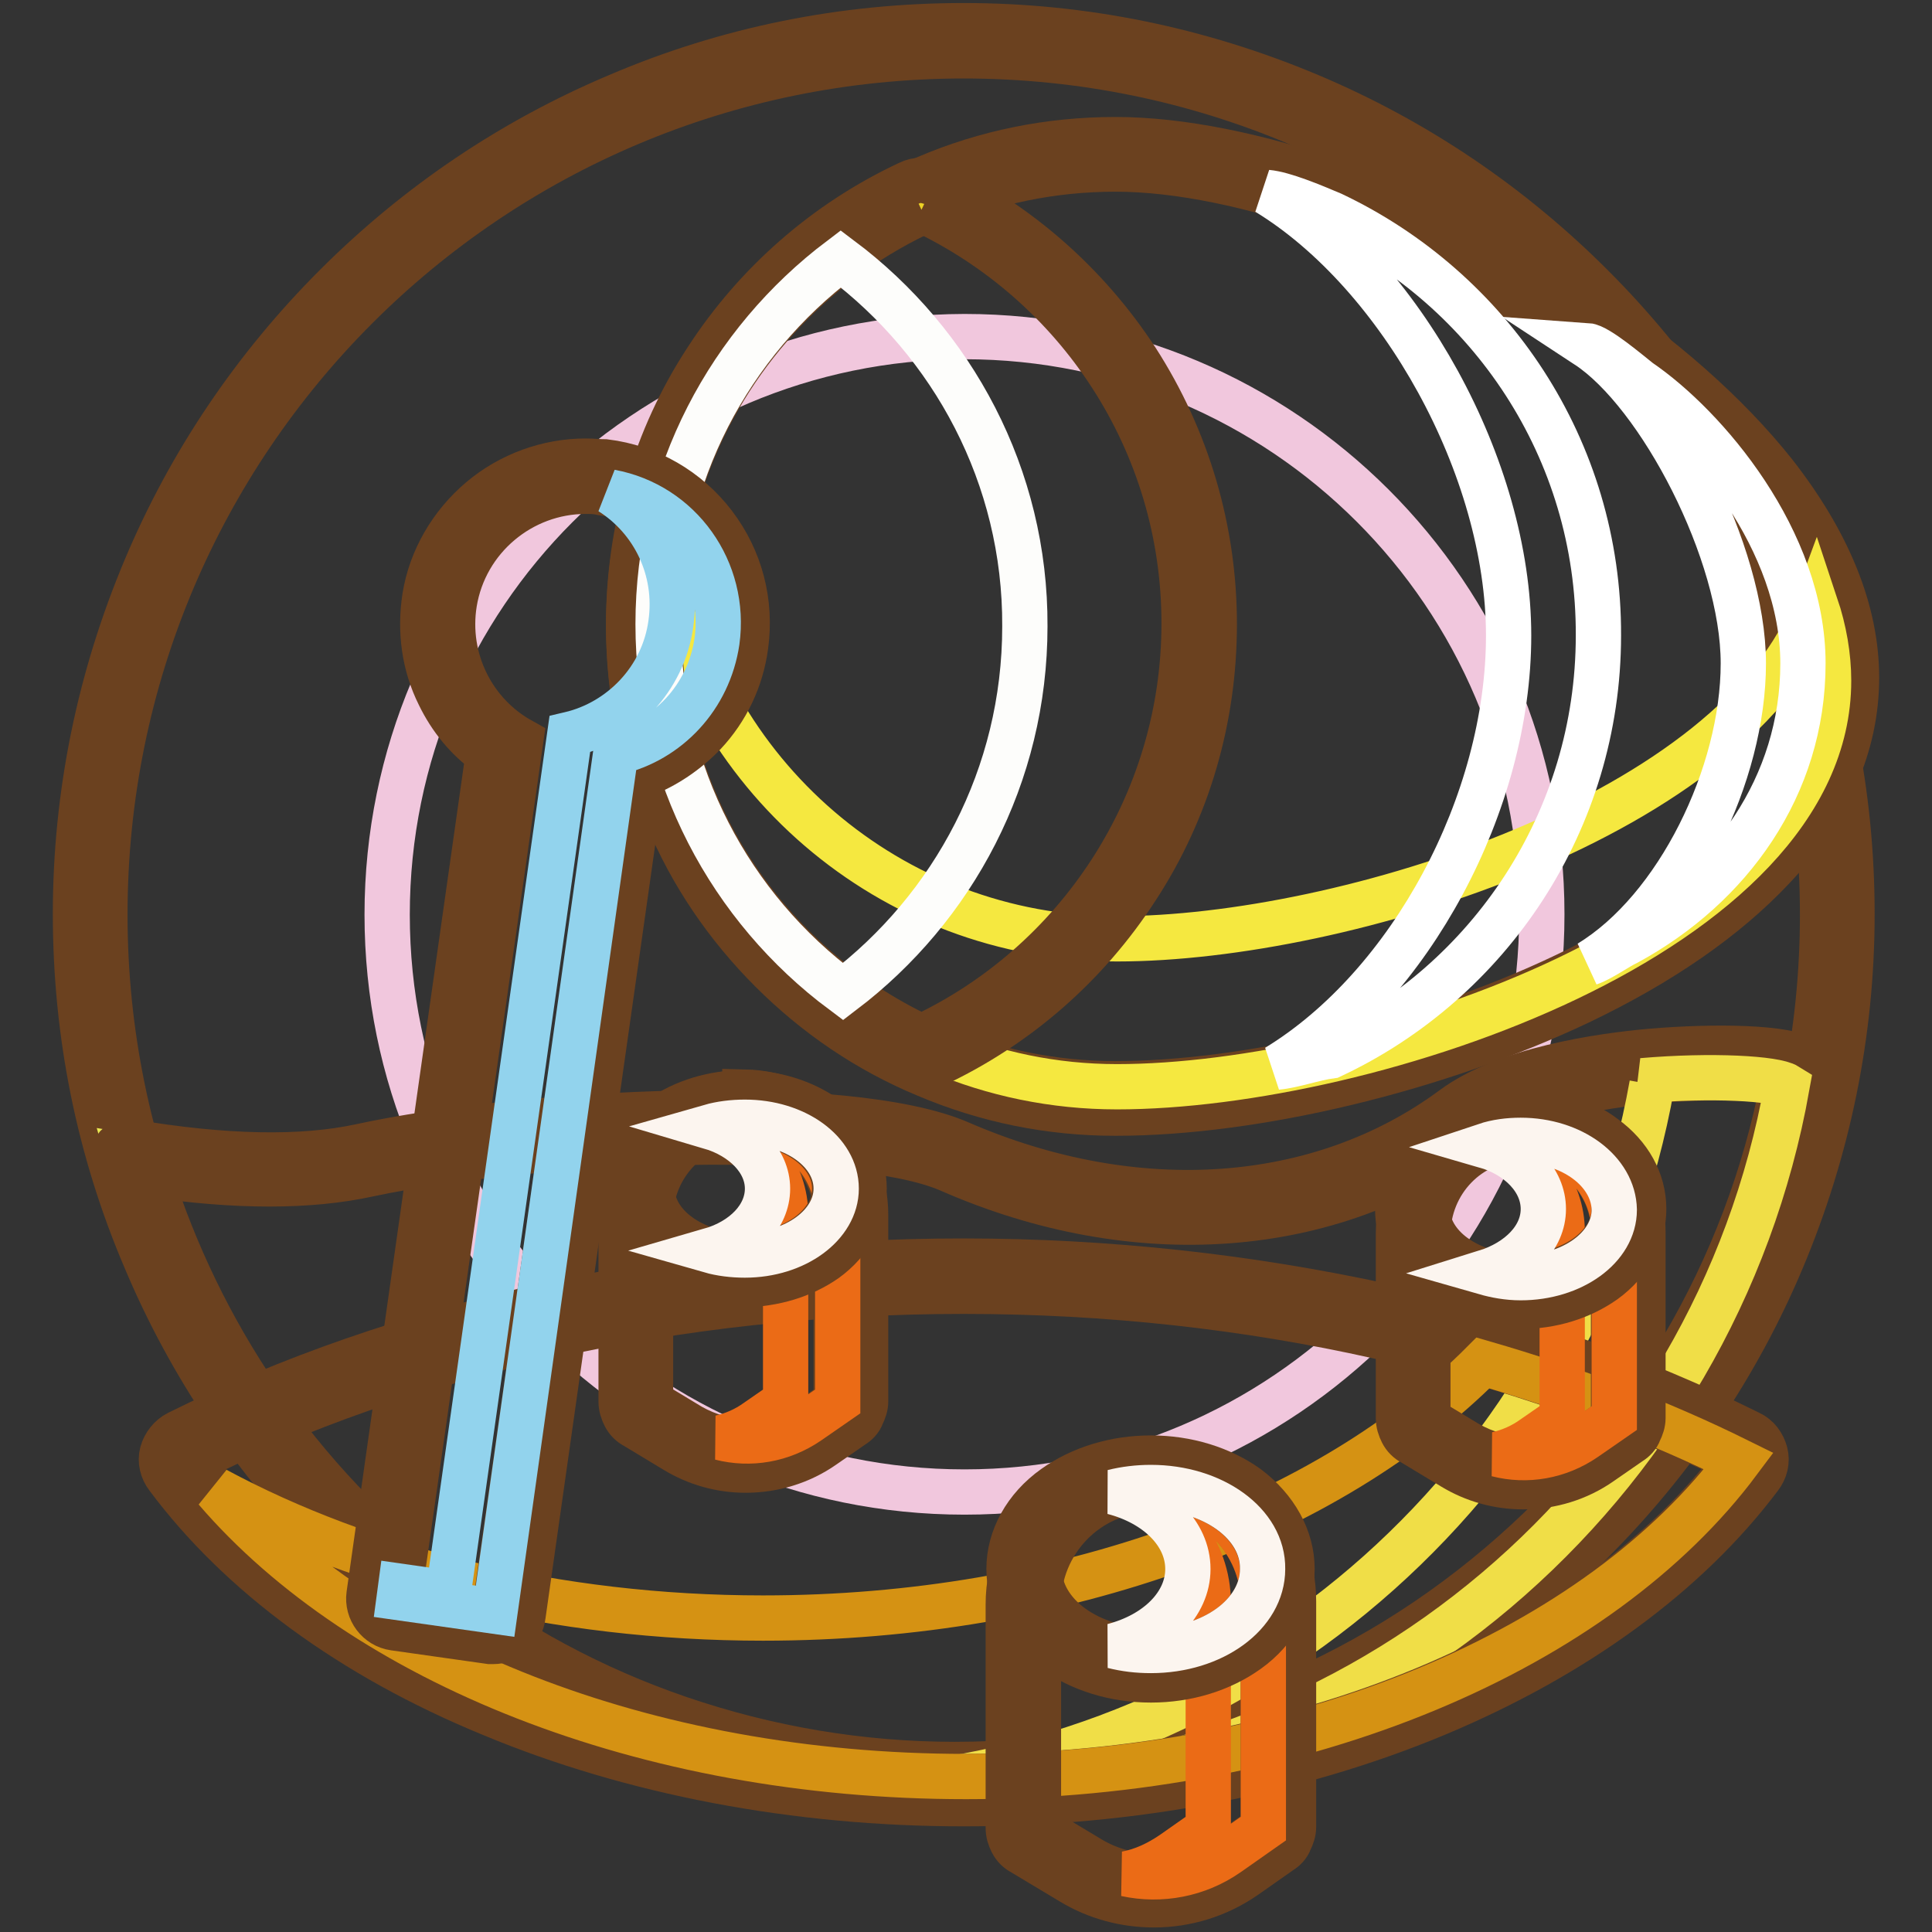 <?xml version="1.0" encoding="utf-8"?>
<!-- Svg Vector Icons : http://www.onlinewebfonts.com/icon -->
<!DOCTYPE svg PUBLIC "-//W3C//DTD SVG 1.1//EN" "http://www.w3.org/Graphics/SVG/1.1/DTD/svg11.dtd">
<svg version="1.1" xmlns="http://www.w3.org/2000/svg" xmlns:xlink="http://www.w3.org/1999/xlink" x="0px" y="0px" viewBox="0 0 256 256" enable-background="new 0 0 256 256" xml:space="preserve">
<rect x="0" y="0" width="256" height="256" fill="#333333" stroke="none"/>
<g> <path stroke-width="6" fill-opacity="0" stroke="#fadfea"  d="M127.7,236.9c-15.6,0-30.8-3.1-45-9.1C68.9,222,56.5,213.6,45.9,203c-10.6-10.6-19-23-24.8-36.8 c-6-14.3-9.1-29.4-9.1-45c0-15.6,3.1-30.8,9.1-45C26.9,62.4,35.2,50,45.9,39.3c10.6-10.6,23-19,36.8-24.8c14.3-6,29.4-9.1,45-9.1 c15.6,0,30.8,3.1,45,9.1c13.8,5.8,26.2,14.2,36.8,24.8c10.6,10.6,19,23,24.8,36.8c6,14.3,9.1,29.4,9.1,45c0,15.6-3.1,30.8-9.1,45 c-5.8,13.8-14.2,26.2-24.8,36.8c-10.6,10.6-23,19-36.8,24.8C158.5,233.9,143.3,236.9,127.7,236.9z"/> <path stroke-width="6" fill-opacity="0" stroke="#6b411f"  d="M127.7,7.4c62.9,0,113.8,51,113.8,113.8c0,62.9-51,113.8-113.8,113.8c-62.8,0-113.8-51-113.8-113.8 C13.9,58.3,64.8,7.4,127.7,7.4 M127.7,3.4c-15.9,0-31.3,3.1-45.8,9.3c-14,5.9-26.6,14.4-37.4,25.2C33.7,48.7,25.2,61.3,19.3,75.3 c-6.1,14.5-9.3,29.9-9.3,45.8s3.1,31.3,9.3,45.8c5.9,14,14.4,26.6,25.2,37.4c10.8,10.8,23.4,19.3,37.4,25.2 c14.5,6.1,29.9,9.3,45.8,9.3c15.9,0,31.3-3.1,45.8-9.3c14-5.9,26.6-14.4,37.4-25.2c10.8-10.8,19.3-23.4,25.2-37.4 c6.1-14.5,9.3-29.9,9.3-45.8s-3.1-31.3-9.3-45.8c-5.9-14-14.4-26.6-25.2-37.4c-10.8-10.8-23.4-19.3-37.4-25.2 C159,6.6,143.6,3.4,127.7,3.4L127.7,3.4z"/> <path stroke-width="6" fill-opacity="0" stroke="#f1c7dd"  d="M51.3,121.2c0,42.3,34.2,76.5,76.5,76.5c42.3,0,76.5-34.2,76.5-76.5c0,0,0,0,0-0.1 c0-42.3-34.3-76.5-76.5-76.5C85.6,44.7,51.3,78.9,51.3,121.2z"/> <path stroke-width="6" fill-opacity="0" stroke="#eae953"  d="M17,153.2c13.6,47.7,57.4,82.6,109.5,82.6c56,0,102.5-40.4,112-93.7c-3.5-2.4-33.4-2.1-44.8,6.3 c-18.5,13.7-43.8,15-67.2,4.8c-13.6-5.9-55.2-4.4-78.2,0.5C38.8,155.8,27.3,154.9,17,153.2z"/> <path stroke-width="6" fill-opacity="0" stroke="#6b411f"  d="M126.5,237.7c-12.9,0-25.7-2.1-37.8-6.3c-11.7-4-22.7-9.9-32.6-17.5c-9.8-7.5-18.3-16.4-25.2-26.6 c-7.1-10.3-12.4-21.6-15.8-33.6c-0.2-0.6,0-1.3,0.4-1.8c0.5-0.5,1.1-0.7,1.8-0.6c12.4,2.1,22.7,2.3,30.5,0.6 c21.7-4.7,64.5-6.9,79.4-0.4c23.3,10.1,47.7,8.4,65.3-4.6c7-5.2,19.5-7,26.3-7.6c8.3-0.7,18.1-0.6,20.7,1.2c0.6,0.4,1,1.2,0.8,2 c-4.7,26.4-18.6,50.5-39.2,67.9c-10.2,8.7-21.7,15.4-34.2,20.1C154,235.2,140.4,237.7,126.5,237.7z M19.8,155.6 c3.3,10.4,8.1,20.4,14.3,29.5c6.7,9.8,14.9,18.5,24.4,25.7c9.5,7.3,20.1,13,31.5,16.9c11.7,4,24,6.1,36.5,6.1 c13.5,0,26.6-2.4,39.1-7c12.1-4.5,23.2-11,33.1-19.4c19.5-16.5,32.8-39.1,37.6-64c-2.6-0.5-9-0.9-17.2-0.2 c-10.8,1-19.6,3.5-24.1,6.8c-18.7,13.9-44.6,15.8-69.2,5c-12.9-5.6-53.9-4.3-77,0.6C41,157.3,31.3,157.3,19.8,155.6z"/> <path stroke-width="6" fill-opacity="0" stroke="#f0de47"  d="M217.6,143.2c0.6,0.2,1.1,0.3,1.3,0.5c-9.1,51.1-52.3,90.3-105.3,93.4c3.7,0.3,7.4,0.5,11.2,0.5 c56,0,102.5-40.4,112-93.7C235.2,142.9,226.9,142.4,217.6,143.2z"/> <path stroke-width="6" fill-opacity="0" stroke="#e6bd1d"  d="M127.7,237.3c-22,0-43.4-4.1-61.9-11.8c-18.1-7.6-32.6-18.2-42.1-30.8c-0.3-0.5-0.5-1.1-0.3-1.6 c0.2-0.6,0.5-1,1-1.3c14.6-7.2,30.7-12.8,47.9-16.7c17.8-4,36.4-6,55.4-6s37.6,2,55.4,6c17.2,3.9,33.3,9.5,47.9,16.7 c0.5,0.3,0.9,0.7,1,1.3c0.2,0.6,0,1.1-0.3,1.6c-9.4,12.6-24,23.3-42.1,30.8C171.1,233.2,149.7,237.3,127.7,237.3z"/> <path stroke-width="6" fill-opacity="0" stroke="#6b411f"  d="M127.7,171.1c38.4,0,73.9,8.4,102.4,22.5c-18.5,24.8-57.4,41.8-102.4,41.8c-45,0-83.9-17-102.4-41.8 C53.7,179.4,89.2,171.1,127.7,171.1 M127.7,167.1c-19.1,0-37.9,2-55.8,6c-17.4,3.9-33.6,9.5-48.3,16.8c-1,0.5-1.8,1.5-2.1,2.6 c-0.3,1.1,0,2.3,0.7,3.2c9.6,12.9,24.4,23.8,42.9,31.4c18.7,7.8,40.4,11.9,62.6,11.9c22.3,0,43.9-4.1,62.6-11.9 c18.4-7.7,33.2-18.5,42.9-31.4c0.7-0.9,1-2.1,0.7-3.2c-0.3-1.1-1-2.1-2.1-2.6c-14.7-7.3-30.9-13-48.3-16.8 C165.6,169.2,146.8,167.1,127.7,167.1z"/> <path stroke-width="6" fill-opacity="0" stroke="#d59213"  d="M196.5,180.6c-20.3,20.4-55.5,33.8-95.4,33.8c-27.5,0-52.8-6.4-72.5-17c19.5,22.7,56.7,38,99.4,38 c45,0,83.9-17,102.4-41.8C219.9,188.4,208.6,184.1,196.5,180.6L196.5,180.6z"/> <path stroke-width="6" fill-opacity="0" stroke="#e5e63c"  d="M147.8,145.5c-16.7,0-32.4-6.5-44.2-18.3C91.7,115.4,85.2,99.7,85.2,83c0-16.7,6.5-32.4,18.3-44.2 c11.8-11.8,27.5-18.3,44.2-18.3c16.9,0,40.8,8.4,60.8,21.5c10.3,6.8,19,14.4,25,22c6.9,8.8,10.4,17.5,10.4,25.9 c0,8.4-3.5,16.4-10.6,23.9c-6.1,6.4-14.5,12.2-25.1,17.4C189.9,139.8,166.1,145.5,147.8,145.5L147.8,145.5z"/> <path stroke-width="6" fill-opacity="0" stroke="#6b411f"  d="M147.8,22.4c33.4,0,94.3,33.9,94.3,67.4c0,33.4-60.8,53.8-94.3,53.8c-33.5,0-60.6-27.1-60.6-60.6 C87.2,49.5,114.3,22.4,147.8,22.4 M147.8,18.5c-8.7,0-17.2,1.7-25.1,5.1c-7.7,3.2-14.6,7.9-20.5,13.8c-5.9,5.9-10.6,12.8-13.8,20.5 c-3.4,8-5.1,16.4-5.1,25.1c0,8.7,1.7,17.2,5.1,25.1c3.2,7.7,7.9,14.6,13.8,20.5c5.9,5.9,12.8,10.6,20.5,13.8 c8,3.4,16.4,5.1,25.1,5.1c18.6,0,42.6-5.8,61.4-14.7c10.9-5.2,19.5-11.2,25.7-17.8c7.4-7.8,11.1-16.3,11.1-25.2 c0-8.8-3.7-17.9-10.9-27.1c-6.2-7.8-15-15.6-25.5-22.5C189.4,27,165.1,18.5,147.8,18.5z"/> <path stroke-width="6" fill-opacity="0" stroke="#f5e840"  d="M148,124.4c-30.1,0-55.1-22-59.8-50.8c-0.5,3.2-0.8,6.4-0.8,9.8c0,33.4,27.1,60.6,60.6,60.6 c33.4,0,94.3-20.3,94.3-53.8c0-3.3-0.6-6.7-1.7-10C230.4,107.9,178.2,124.4,148,124.4z"/> <path stroke-width="6" fill-opacity="0" stroke="#edd225"  d="M122.1,139.5c-0.3,0-0.6-0.1-0.8-0.2c-10.6-5-19.6-12.8-25.9-22.7c-6.6-10.1-10-21.9-10-33.9 c0-12.1,3.5-23.8,10-33.9c6.4-9.8,15.3-17.7,25.9-22.7c0.3-0.1,0.5-0.2,0.8-0.2c0.3,0,0.6,0.1,0.8,0.2c10.6,5,19.6,12.8,25.9,22.7 c6.6,10.1,10,21.9,10,33.9c0,12.1-3.5,23.8-10,33.9c-6.4,9.8-15.3,17.7-25.9,22.7C122.6,139.4,122.4,139.5,122.1,139.5z"/> <path stroke-width="6" fill-opacity="0" stroke="#6b411f"  d="M122.1,27.8c20.6,9.7,34.8,30.6,34.8,54.8s-14.3,45.2-34.8,54.8c-20.6-9.7-34.8-30.6-34.8-54.8 S101.5,37.5,122.1,27.8 M122.1,23.9c-0.6,0-1.1,0.1-1.7,0.4c-10.9,5.1-20.2,13.2-26.8,23.4c-6.8,10.4-10.3,22.5-10.3,35 c0,12.5,3.6,24.6,10.3,35c6.6,10.1,15.8,18.2,26.8,23.4c0.5,0.3,1.1,0.4,1.7,0.4c0.6,0,1.1-0.1,1.7-0.4 c10.9-5.1,20.2-13.2,26.8-23.4c6.8-10.4,10.3-22.5,10.3-35c0-12.5-3.6-24.6-10.3-35c-6.6-10.1-15.8-18.2-26.8-23.4 C123.2,24.1,122.6,23.9,122.1,23.9z"/> <path stroke-width="6" fill-opacity="0" stroke="#fdfdfb"  d="M111.4,34.3C96.7,45.4,87.2,62.9,87.2,82.7c0,19.9,9.6,37.6,24.5,48.7c14.6-11.1,24.1-28.6,24.1-48.4 C135.9,63.1,126.2,45.4,111.4,34.3z"/> <path stroke-width="6" fill-opacity="0" stroke="#ffffff"  d="M176.5,28.4c-2.6-1.1-6.4-2.7-8.6-2.9c17.7,10.8,32,36.5,32,58.7c0,22.2-13,46.4-30.7,57.2 c2.2-0.2,4.9-1.2,7.2-1.5c20.9-9.8,35.4-31.1,35.4-55.7C211.9,59.5,197.4,38.3,176.5,28.4z"/> <path stroke-width="6" fill-opacity="0" stroke="#ffffff"  d="M217.2,50.5c-1.4-1.1-5.5-4.6-6.9-4.7c9.6,6.3,20.7,27.4,20.7,42.1c0,14.7-8.7,32.6-20.4,39.7 c1.5-0.5,3.7-2.1,5-2.7c13.6-7.4,23.3-20.7,23.3-37C238.9,71.6,226,56.5,217.2,50.5z"/> <path stroke-width="6" fill-opacity="0" stroke="#b7e1f6"  d="M65.5,215.6c-0.1,0-0.2,0-0.3,0l-12.7-1.8c-0.5-0.1-1-0.3-1.3-0.8c-0.3-0.4-0.5-1-0.4-1.5L66.8,99.1 c-6.4-4.2-9.8-11.9-8.6-19.6c0.8-4.6,3.1-8.8,6.7-11.7c3.5-3,8-4.6,12.6-4.6c0.8,0,1.6,0,2.4,0.2c5.3,0.6,9.9,3.4,13.1,7.6 c3.2,4.2,4.6,9.4,3.8,14.6c-1.1,7.6-6.4,13.7-13.6,15.9L67.4,214C67.3,215,66.4,215.6,65.5,215.6z"/> <path stroke-width="6" fill-opacity="0" stroke="#6b411f"  d="M77.6,65.1c0.7,0,1.4,0,2.2,0.2c9.8,1.2,16.6,10.2,15.3,19.9c-1,7.4-6.6,13.1-13.4,14.7L65.5,213.7 l-12.7-1.8L69,98.1c-6.3-3.5-10-10.7-8.8-18.2C61.6,71.3,69.1,65.1,77.6,65.1 M77.6,61.1c-5,0-10,1.8-13.9,5.1 c-3.9,3.3-6.6,7.9-7.4,12.9c-0.7,4.5-0.1,9,1.9,13c1.5,3.1,3.7,5.8,6.5,7.8L48.9,211.3c-0.3,2.1,1.2,4.1,3.3,4.4l12.7,1.8 c0.2,0,0.4,0,0.5,0c0.8,0,1.7-0.3,2.4-0.8c0.8-0.6,1.4-1.6,1.5-2.6l15.8-111.4c3.1-1.2,5.9-3.1,8.2-5.5c3-3.2,4.9-7.2,5.5-11.6 c0.8-5.8-0.7-11.5-4.2-16.1c-3.5-4.6-8.7-7.6-14.4-8.3C79.4,61.2,78.5,61.1,77.6,61.1L77.6,61.1z"/> <path stroke-width="6" fill-opacity="0" stroke="#92d3ed"  d="M80.9,65.2c5.7,3.6,9,10.3,8,17.4c-1,7.4-6.6,13.1-13.4,14.7L59.4,211.1l-6.3-0.9l-0.2,1.5l12.7,1.8 L81.6,99.7C88.5,98.1,93.9,92.4,95,85C96.3,75.6,90.1,66.9,80.9,65.2z"/> <path stroke-width="6" fill-opacity="0" stroke="#f18a1d"  d="M152.9,250.6c-3.5,0-6.9-1-9.9-2.7l-6.5-3.9c-0.3-0.2-0.5-0.4-0.7-0.7l0,0c-0.2-0.3-0.3-0.6-0.3-1v-29.6 c0-9.5,7.6-17.2,16.9-17.2h0.3c4.5,0.1,8.6,1.9,11.7,5.1c3.1,3.2,4.8,7.4,4.8,11.9v29.9c0,0.3-0.1,0.6-0.2,0.9l0,0 c-0.2,0.3-0.3,0.5-0.6,0.7l-4.7,3.3C160.6,249.4,156.9,250.6,152.9,250.6L152.9,250.6z"/> <path stroke-width="6" fill-opacity="0" stroke="#6b411f"  d="M152.5,197.4h0.3c8.1,0.2,14.6,6.8,14.6,14.9v29.9c0,0,0,0,0,0l-4.7,3.3c-2.9,2.1-6.4,3.1-9.8,3.1 c-3.1,0-6.1-0.8-8.8-2.5l-6.5-3.9c0,0,0,0,0,0v-29.6C137.5,204.3,144.2,197.4,152.5,197.4 M152.5,193.5c-10.4,0-18.9,8.6-18.9,19.1 v29.6c0,0.7,0.2,1.3,0.5,1.9v0c0.3,0.6,0.8,1.1,1.4,1.4l6.5,3.9c3.3,2,7.1,3,10.9,3c4.3,0,8.5-1.3,12.1-3.8l4.7-3.3 c0.5-0.3,1-0.8,1.2-1.4l0,0c0.3-0.6,0.5-1.2,0.5-1.8v-29.9c0-5-1.9-9.7-5.4-13.2c-3.5-3.5-8.1-5.6-13.1-5.6 C152.8,193.5,152.6,193.5,152.5,193.5L152.5,193.5z"/> <path stroke-width="6" fill-opacity="0" stroke="#eb6b16"  d="M152.7,197.4c-1.3,0-2.7,0.1-3.9,0.5c6.5,1.6,11.3,7.5,11.3,14.5v29.9c0,0,0,0,0,0l-4.7,3.3 c-1.9,1.3-4,2.3-6.2,2.7c4.6,1,9.5,0.1,13.5-2.7l4.7-3.3c0,0,0,0,0,0v-29.9C167.4,204.2,160.8,197.6,152.7,197.4z"/> <path stroke-width="6" fill-opacity="0" stroke="#ffffff"  d="M152.5,220.8c-4.4,0-8.5-1.3-11.6-3.5c-3.3-2.4-5.1-5.7-5.1-9.2c0-3.5,1.8-6.8,5.1-9.2 c3.1-2.3,7.3-3.5,11.6-3.5c4.4,0,8.5,1.3,11.6,3.5c3.3,2.4,5.1,5.7,5.1,9.2c0,3.5-1.8,6.8-5.1,9.2 C161,219.5,156.9,220.8,152.5,220.8z"/> <path stroke-width="6" fill-opacity="0" stroke="#6b411f"  d="M152.5,197.1c8.2,0,14.8,4.8,14.8,10.8c0,6-6.6,10.8-14.8,10.8c-8.2,0-14.8-4.8-14.8-10.8 C137.7,202,144.3,197.1,152.5,197.1 M152.5,193.2c-4.8,0-9.3,1.4-12.8,3.9c-3.8,2.7-6,6.7-6,10.8s2.2,8,6,10.8 c3.5,2.5,8,3.9,12.8,3.9c4.8,0,9.3-1.4,12.8-3.9c3.8-2.7,5.9-6.7,5.9-10.8s-2.2-8-5.9-10.8C161.8,194.6,157.3,193.2,152.5,193.2z" /> <path stroke-width="6" fill-opacity="0" stroke="#fcf5ef"  d="M152.5,197.1c-1.7,0-3.4,0.2-5,0.6c5.8,1.5,9.9,5.5,9.9,10.2c0,4.7-4.1,8.7-9.9,10.2c1.6,0.4,3.2,0.6,5,0.6 c8.2,0,14.8-4.8,14.8-10.8C167.4,201.9,160.7,197.1,152.5,197.1z"/> <path stroke-width="6" fill-opacity="0" stroke="#f18a1d"  d="M201.9,195.1c-2.9,0-5.8-0.8-8.3-2.3l-5.3-3.2c-0.3-0.2-0.5-0.4-0.7-0.7c-0.2-0.3-0.3-0.6-0.3-1v-24.4 c0-8,6.4-14.5,14.3-14.5h0.3c3.8,0.1,7.3,1.6,9.9,4.3c2.6,2.7,4.1,6.3,4.1,10v24.7c0,0.3-0.1,0.6-0.2,0.9l0,0 c-0.2,0.3-0.3,0.5-0.6,0.7l-3.9,2.7C208.4,194.1,205.2,195.1,201.9,195.1L201.9,195.1z"/> <path stroke-width="6" fill-opacity="0" stroke="#6b411f"  d="M201.5,150.9h0.2c6.7,0.2,12.1,5.6,12.1,12.3V188l-3.9,2.7c-2.4,1.7-5.3,2.6-8.1,2.6c-2.5,0-5-0.7-7.3-2 l-5.3-3.2v-24.5C189.2,156.6,194.7,150.9,201.5,150.9 M201.5,147c-9,0-16.2,7.4-16.2,16.5v24.4c0,0.7,0.2,1.3,0.5,1.9 c0.3,0.6,0.8,1.1,1.4,1.4l5.3,3.2c2.8,1.7,6,2.6,9.3,2.6c3.7,0,7.3-1.1,10.3-3.2l3.9-2.7c0.5-0.3,1-0.8,1.2-1.4 c0.3-0.6,0.5-1.2,0.5-1.8v-24.6c0-4.3-1.6-8.3-4.7-11.4c-3-3.1-7-4.8-11.3-4.9C201.8,147,201.6,147,201.5,147z"/> <path stroke-width="6" fill-opacity="0" stroke="#eb6b16"  d="M201.8,150.9c-1.3,0-2.5,0.2-3.7,0.5c5.1,1.5,8.9,6.2,8.9,11.8v24.7l-3.9,2.7c-1.4,1-3,1.7-4.7,2.1 c3.9,1,8.1,0.3,11.6-2.1l3.9-2.7v-24.7C213.8,156.5,208.5,151,201.8,150.9z"/> <path stroke-width="6" fill-opacity="0" stroke="#ffffff"  d="M201.5,171.2c-7.9,0-14.3-4.9-14.3-11c0-6.1,6.4-11,14.3-11c7.9,0,14.3,4.9,14.3,11 C215.9,166.3,209.4,171.2,201.5,171.2z"/> <path stroke-width="6" fill-opacity="0" stroke="#6b411f"  d="M201.5,151.1c6.8,0,12.4,4,12.4,9c0,5-5.5,9-12.4,9s-12.4-4-12.4-9C189.1,155.2,194.7,151.1,201.5,151.1  M201.5,147.3c-4.1,0-8,1.2-11.1,3.4c-3.3,2.4-5.2,5.9-5.2,9.5c0,3.7,1.9,7.1,5.2,9.5c3,2.2,6.9,3.4,11.1,3.4c4.1,0,8-1.2,11.1-3.4 c3.3-2.4,5.2-5.9,5.2-9.5c0-3.7-1.9-7.1-5.2-9.5C209.6,148.4,205.6,147.3,201.5,147.3z"/> <path stroke-width="6" fill-opacity="0" stroke="#fcf5ef"  d="M201.5,151.1c-1.6,0-3.2,0.2-4.7,0.7c4.5,1.3,7.7,4.6,7.7,8.4s-3.2,7-7.7,8.4c1.4,0.4,3,0.7,4.7,0.7 c6.8,0,12.4-4,12.4-9C213.8,155.2,208.3,151.1,201.5,151.1z"/> <path stroke-width="6" fill-opacity="0" stroke="#f18a1d"  d="M98.8,192.9c-2.9,0-5.8-0.8-8.3-2.3l-5.3-3.2c-0.3-0.2-0.5-0.4-0.7-0.7v0c-0.2-0.3-0.3-0.6-0.3-1v-24.4 c0-8,6.4-14.5,14.3-14.5h0.3c3.8,0.1,7.3,1.6,9.9,4.3s4.1,6.3,4.1,10v24.6c0,0.3-0.1,0.6-0.2,0.9l0,0c-0.2,0.3-0.3,0.5-0.6,0.7 l-3.9,2.7C105.3,191.9,102.1,192.9,98.8,192.9L98.8,192.9z"/> <path stroke-width="6" fill-opacity="0" stroke="#6b411f"  d="M98.5,148.7h0.2c6.7,0.2,12.1,5.6,12.1,12.3v24.7l-3.9,2.7c-2.4,1.7-5.3,2.6-8.1,2.6c-2.5,0-5-0.7-7.3-2 l-5.3-3.2v-24.5C86.2,154.4,91.7,148.7,98.5,148.7 M98.5,144.8c-9,0-16.2,7.4-16.2,16.5v24.4c0,0.7,0.2,1.3,0.5,1.9 c0.3,0.6,0.8,1.1,1.4,1.4l5.3,3.2c2.8,1.7,6,2.6,9.3,2.6c3.7,0,7.3-1.1,10.3-3.2l3.9-2.7c0.5-0.3,1-0.8,1.2-1.4v0 c0.3-0.6,0.5-1.2,0.5-1.8V161c0-4.3-1.6-8.3-4.7-11.4c-3-3.1-7-4.8-11.3-4.9C98.7,144.8,98.6,144.8,98.5,144.8L98.5,144.8z"/> <path stroke-width="6" fill-opacity="0" stroke="#eb6b16"  d="M98.9,148.7c-1.3,0-2.5,0.2-3.7,0.5c5.1,1.5,8.9,6.2,8.9,11.8v24.7l-3.9,2.7c-1.4,1-3,1.7-4.7,2.1 c3.9,1,8.1,0.3,11.6-2.1l3.9-2.7V161C111,154.3,105.6,148.8,98.9,148.7z"/> <path stroke-width="6" fill-opacity="0" stroke="#ffffff"  d="M98.5,168.3c-7.7,0-14-4.8-14-10.8c0-5.9,6.3-10.8,14-10.8c7.7,0,14,4.8,14,10.8 C112.6,163.5,106.3,168.3,98.5,168.3z"/> <path stroke-width="6" fill-opacity="0" stroke="#6b411f"  d="M98.5,148.7c6.7,0,12.1,4,12.1,8.8s-5.4,8.8-12.1,8.8s-12.1-4-12.1-8.8S91.8,148.7,98.5,148.7 M98.5,144.8 c-4,0-7.9,1.2-10.9,3.3c-3.3,2.4-5.1,5.8-5.1,9.4s1.9,7,5.1,9.4c2.9,2.1,6.8,3.3,10.9,3.3c4,0,7.9-1.2,10.9-3.3 c3.3-2.4,5.1-5.8,5.1-9.4s-1.9-7-5.1-9.4C106.4,146,102.6,144.8,98.5,144.8z"/> <path stroke-width="6" fill-opacity="0" stroke="#fcf5ef"  d="M98.7,148.7c-1.6,0-3.2,0.2-4.6,0.6c4.4,1.3,7.6,4.5,7.6,8.2c0,3.7-3.1,6.9-7.6,8.2c1.4,0.4,3,0.6,4.6,0.6 c6.7,0,12.1-4,12.1-8.8C110.8,152.6,105.4,148.7,98.7,148.7L98.7,148.7z"/></g>
</svg>